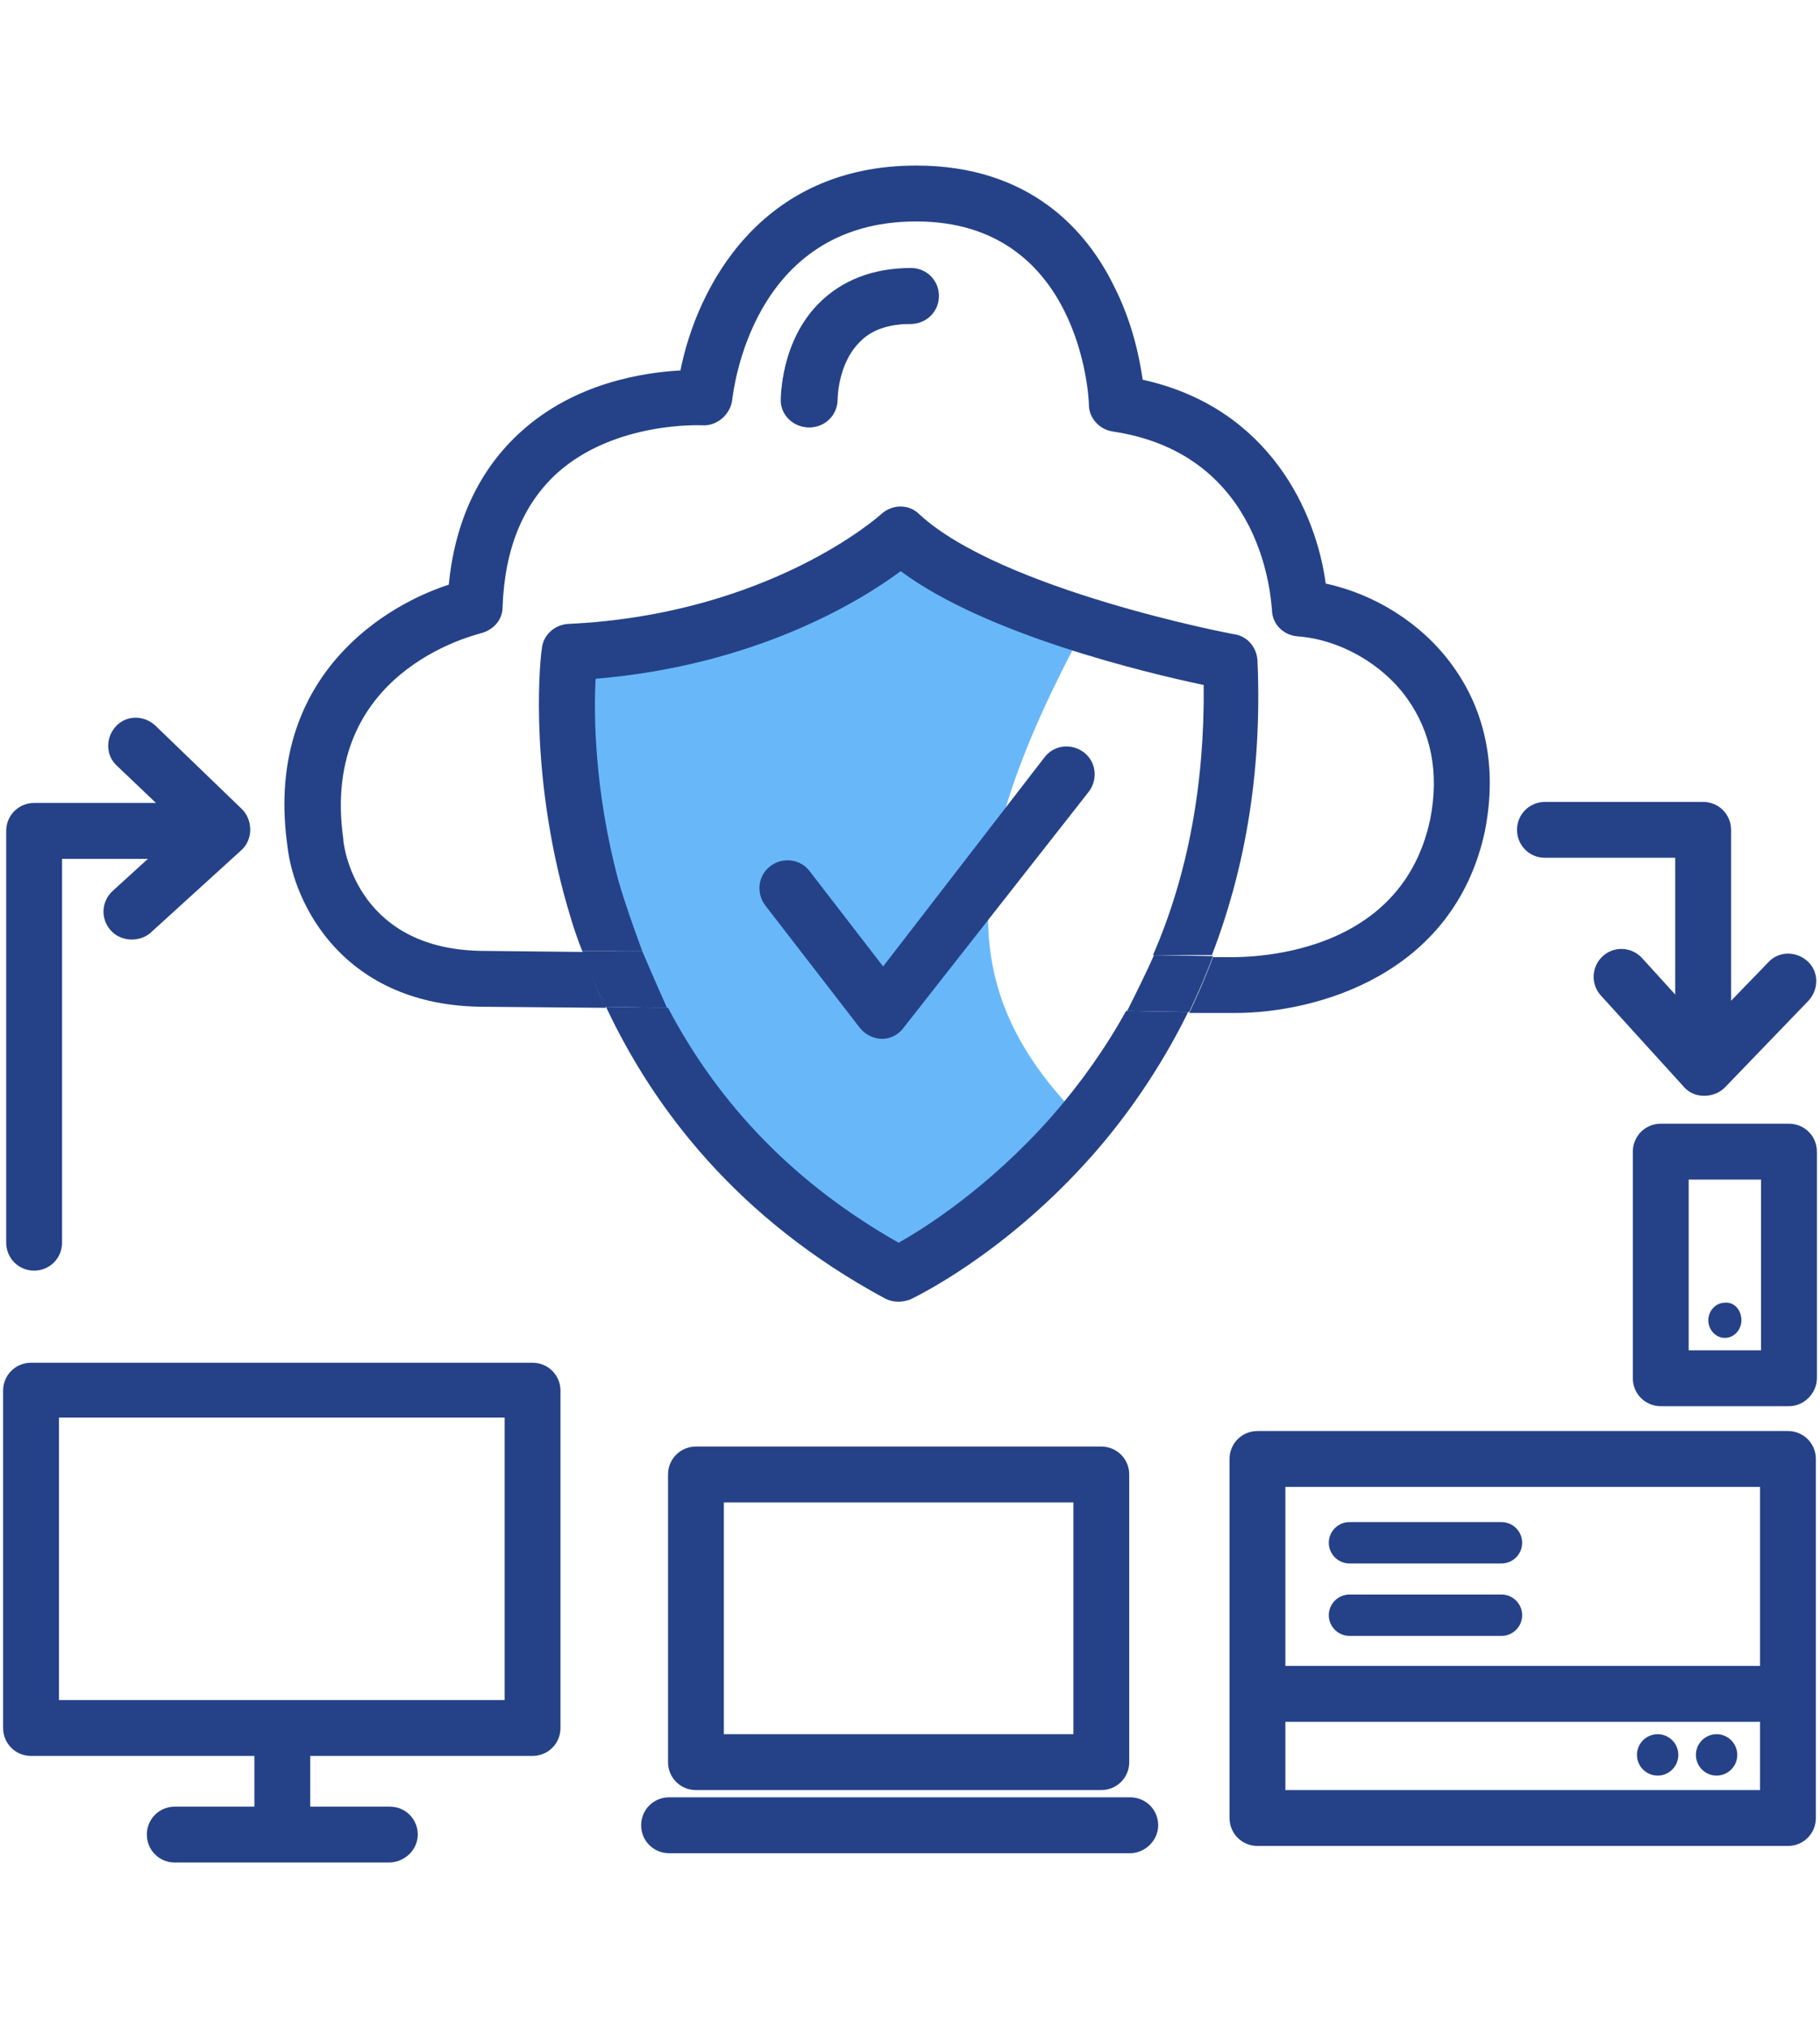 <?xml version="1.0" encoding="utf-8"?>
<!-- Generator: Adobe Illustrator 21.0.0, SVG Export Plug-In . SVG Version: 6.00 Build 0)  -->
<svg version="1.1" id="Capa_1" xmlns="http://www.w3.org/2000/svg" xmlns:xlink="http://www.w3.org/1999/xlink" x="0px" y="0px"
	 viewBox="0 0 176 196" style="enable-background:new 0 0 176 196;" xml:space="preserve">
<style type="text/css">
	.st0{fill:#254288;}
	.st1{fill:#68B8F9;}
</style>
<g>
	<g>
		<path class="st0" d="M3.3,122.8c-1.5,0-2.7-1.2-2.7-2.7V80.3c0-1.5,1.2-2.7,2.7-2.7h14.1c1.5,0,2.7,1.2,2.7,2.7S18.9,83,17.4,83H6
			v37.1C6,121.6,4.8,122.8,3.3,122.8z"/>
	</g>
	<g>
		<path class="st0" d="M12.7,90.8c-0.7,0-1.5-0.3-2-0.9c-1-1.1-0.9-2.8,0.2-3.8l6.7-6.1L11.3,74c-1.1-1-1.1-2.7-0.1-3.8
			c1-1.1,2.7-1.1,3.8-0.1l8.4,8.1c0.5,0.5,0.8,1.2,0.8,2c0,0.7-0.3,1.5-0.9,2l-8.8,8C14,90.6,13.4,90.8,12.7,90.8z"/>
	</g>
	<g>
		<path class="st0" d="M164.7,101.7c-1.5,0-2.7-1.2-2.7-2.7V82.9h-12.6c-1.5,0-2.7-1.2-2.7-2.7s1.2-2.7,2.7-2.7h15.3
			c1.5,0,2.7,1.2,2.7,2.7v18.9C167.4,100.5,166.1,101.7,164.7,101.7z"/>
	</g>
	<g>
		<path class="st0" d="M164.8,105.9C164.8,105.9,164.8,105.9,164.8,105.9c-0.8,0-1.5-0.3-2-0.9l-8-8.8c-1-1.1-0.9-2.8,0.2-3.8
			c1.1-1,2.8-0.9,3.8,0.2l6.1,6.7L171,93c1-1.1,2.7-1.1,3.8-0.1c1.1,1,1.1,2.7,0.1,3.8l-8.1,8.4
			C166.3,105.6,165.6,105.9,164.8,105.9z"/>
	</g>
	<g>
		<path class="st0" d="M51.5,169.7H3c-1.5,0-2.7-1.2-2.7-2.7v-32.6c0-1.5,1.2-2.7,2.7-2.7h48.5c1.5,0,2.7,1.2,2.7,2.7V167
			C54.2,168.5,53,169.7,51.5,169.7z M5.7,164.3h43.1v-27.3H5.7V164.3z"/>
	</g>
	<g>
		<path class="st0" d="M27.3,178.3c-1.5,0-2.7-1.2-2.7-2.7v-7.7c0-1.5,1.2-2.7,2.7-2.7s2.7,1.2,2.7,2.7v7.7
			C30,177.1,28.8,178.3,27.3,178.3z"/>
	</g>
	<g>
		<path class="st0" d="M37.6,180H16.9c-1.5,0-2.7-1.2-2.7-2.7s1.2-2.7,2.7-2.7h20.8c1.5,0,2.7,1.2,2.7,2.7S39.1,180,37.6,180z"/>
	</g>
	<g>
		<path class="st0" d="M106.5,173H67.3c-1.5,0-2.7-1.2-2.7-2.7v-27.8c0-1.5,1.2-2.7,2.7-2.7h39.2c1.5,0,2.7,1.2,2.7,2.7v27.8
			C109.2,171.8,108,173,106.5,173z M70,167.6h33.8v-22.4H70V167.6z"/>
	</g>
	<g>
		<path class="st0" d="M109.3,179.1H64.7c-1.5,0-2.7-1.2-2.7-2.7s1.2-2.7,2.7-2.7h44.6c1.5,0,2.7,1.2,2.7,2.7
			S110.7,179.1,109.3,179.1z"/>
	</g>
	<g>
		<g>
			<path class="st0" d="M173,135.9h-12.4c-1.5,0-2.7-1.2-2.7-2.7v-21.9c0-1.5,1.2-2.7,2.7-2.7H173c1.5,0,2.7,1.2,2.7,2.7v21.9
				C175.7,134.6,174.5,135.9,173,135.9z M163.3,130.5h7V114h-7V130.5z"/>
		</g>
		<g>
			<path class="st0" d="M168.4,127.6c0,0.9-0.7,1.7-1.6,1.7c-0.9,0-1.6-0.8-1.6-1.7c0-0.9,0.7-1.7,1.6-1.7
				C167.7,125.8,168.4,126.6,168.4,127.6"/>
		</g>
	</g>
	<path class="st1" d="M55.6,63.3c0,0-5.1,39.9,31.5,59.7l17.9-14.4c-12.6-12.4-12.6-24.9,0-48.2c0,0-9-0.4-17.6-8.4
		C87.5,52,76.2,62.3,55.6,63.3z"/>
	<g>
		<path class="st0" d="M85.3,100.4C85.3,100.4,85.3,100.4,85.3,100.4c-0.8,0-1.6-0.4-2.1-1l-9.2-11.9c-0.9-1.2-0.7-2.9,0.5-3.8
			c1.2-0.9,2.9-0.7,3.8,0.5l7.1,9.2l15.6-20.2c0.9-1.2,2.6-1.4,3.8-0.5c1.2,0.9,1.4,2.6,0.5,3.8L87.4,99.3
			C86.9,100,86.1,100.4,85.3,100.4z"/>
	</g>
	<g>
		<path class="st0" d="M79.2,29.3c2.2-2.2,5.2-3.4,8.9-3.4c1.5,0,2.7,1.2,2.7,2.7s-1.2,2.7-2.7,2.7c-2.2,0-3.9,0.6-5,1.8
			c-2.1,2.1-2.1,5.5-2.1,5.5c0,1.5-1.2,2.7-2.7,2.7c0,0,0,0,0,0c-1.5,0-2.7-1.2-2.7-2.7C75.5,38.4,75.5,33,79.2,29.3z"/>
		<path class="st0" d="M59.8,85.1c-2.3-8.6-2.4-16-2.2-19.5c15.5-1.3,25.6-7.5,29.5-10.4c8.2,6.1,23.6,9.8,29.3,11
			c0.1,9.5-1.5,18.3-4.9,26.1l5.7,0c3-7.8,4.9-17.2,4.4-28.5c-0.1-1.3-1-2.3-2.2-2.5c-0.2,0-22.6-4.3-30.5-11.6c-1-1-2.6-1-3.7,0
			c-0.1,0.1-10.8,9.7-30.3,10.6c-1.3,0.1-2.4,1.1-2.5,2.4c-0.1,0.4-1.3,10.7,2.1,23.6c0.5,1.8,1,3.6,1.8,5.6l5.8,0
			C61.3,89.7,60.5,87.5,59.8,85.1z"/>
		<path class="st0" d="M101.7,107.9c-6.1,6.9-12.3,10.8-14.8,12.2c-9.9-5.6-17.3-13.2-22.3-22.7l-6-0.1c4.6,9.8,12.7,20.5,27,28.2
			c0.4,0.2,0.8,0.3,1.3,0.3c0.4,0,0.8-0.1,1.1-0.2c0.4-0.2,9.1-4.3,17.6-13.9c3.1-3.5,6.5-8.2,9.3-13.9l-6-0.1
			C106.9,101.3,104.5,104.7,101.7,107.9z"/>
		<path class="st0" d="M140.3,64.1c-2.9-3.9-7.4-6.7-12.1-7.7c-0.9-6.8-5.4-17-17.7-19.7c-0.3-2.1-1-5.6-2.8-9.1
			C105.1,22.3,99.6,16,88.6,16c-15.1,0-21.2,11.8-22.8,19.8c-3.6,0.2-10.2,1.2-15.4,5.9c-4,3.6-6.4,8.6-7,14.8
			c-7.3,2.4-17.8,9.8-15.6,25.3c0.6,5.4,5.3,15.5,19.1,15.5l11.7,0.1c-0.9-1.8-1.6-3.7-2.2-5.4l-9.5-0.1c-12.1,0-13.6-9.6-13.7-10.7
			c0,0,0-0.1,0-0.1c-2.3-16.2,12.7-19.7,13.3-19.9c1.2-0.3,2.1-1.3,2.1-2.5c0.2-5.7,2-10,5.3-13c5.6-5,13.9-4.6,14-4.6
			c1.4,0.1,2.7-1,2.9-2.4c0.1-0.7,1.8-17.3,17.8-17.3c15.8,0,16.7,16.9,16.7,17.7c0,1.3,1,2.4,2.3,2.6c14.8,2.2,15.3,16.6,15.4,17.2
			c0,1.4,1.1,2.5,2.5,2.6c4,0.3,8.1,2.6,10.5,5.9c2.4,3.3,3.2,7.3,2.3,11.8c-3,14.1-19.2,13.3-20,13.3c-0.1,0-0.1,0-0.2,0h-0.6
			l-0.2,0c-0.7,1.9-1.5,3.7-2.3,5.4l2.5,0h0.6c0.4,0,0.9,0,1.3,0c7.8,0,21.2-3.6,24.2-17.6C145.1,72.6,142.7,67.3,140.3,64.1z"/>
		<path class="st0" d="M111.6,92.3c-0.8,1.8-1.7,3.6-2.6,5.4l6,0.1c0.8-1.7,1.6-3.5,2.3-5.4L111.6,92.3z"/>
		<path class="st0" d="M62.1,91.9l-5.8,0c0.6,1.8,1.4,3.6,2.2,5.4l6,0.1C63.7,95.6,62.9,93.8,62.1,91.9z"/>
		<path class="st0" d="M78.2,41.3C78.2,41.3,78.2,41.3,78.2,41.3c1.5,0,2.7-1.2,2.7-2.7c0,0,0.1-3.4,2.1-5.5c1.2-1.2,2.8-1.8,5-1.8
			c1.5,0,2.7-1.2,2.7-2.7S89.6,26,88.1,26c-3.7,0-6.6,1.1-8.9,3.4c-3.7,3.7-3.7,9.1-3.7,9.3C75.5,40.1,76.7,41.3,78.2,41.3z"/>
	</g>
	<g>
		<path class="st0" d="M172.9,178.4h-51.3c-1.5,0-2.7-1.2-2.7-2.7V141c0-1.5,1.2-2.7,2.7-2.7h51.3c1.5,0,2.7,1.2,2.7,2.7v34.7
			C175.6,177.2,174.4,178.4,172.9,178.4z M124.3,173h45.9v-29.3h-45.9V173z"/>
	</g>
	<g>
		<path class="st0" d="M172.1,166.4H122c-1.5,0-2.7-1.2-2.7-2.7c0-1.5,1.2-2.7,2.7-2.7h50.1c1.5,0,2.7,1.2,2.7,2.7
			C174.8,165.2,173.6,166.4,172.1,166.4z"/>
	</g>
	<g>
		<path class="st0" d="M145.2,151.1h-14.7c-1.1,0-2-0.9-2-2s0.9-2,2-2h14.7c1.1,0,2,0.9,2,2S146.3,151.1,145.2,151.1z"/>
	</g>
	<g>
		<path class="st0" d="M145.2,158.1h-14.7c-1.1,0-2-0.9-2-2s0.9-2,2-2h14.7c1.1,0,2,0.9,2,2S146.3,158.1,145.2,158.1z"/>
	</g>
	<g>
		<circle class="st0" cx="166" cy="169.6" r="2"/>
	</g>
	<g>
		<circle class="st0" cx="160.3" cy="169.6" r="2"/>
	</g>
</g>
</svg>
